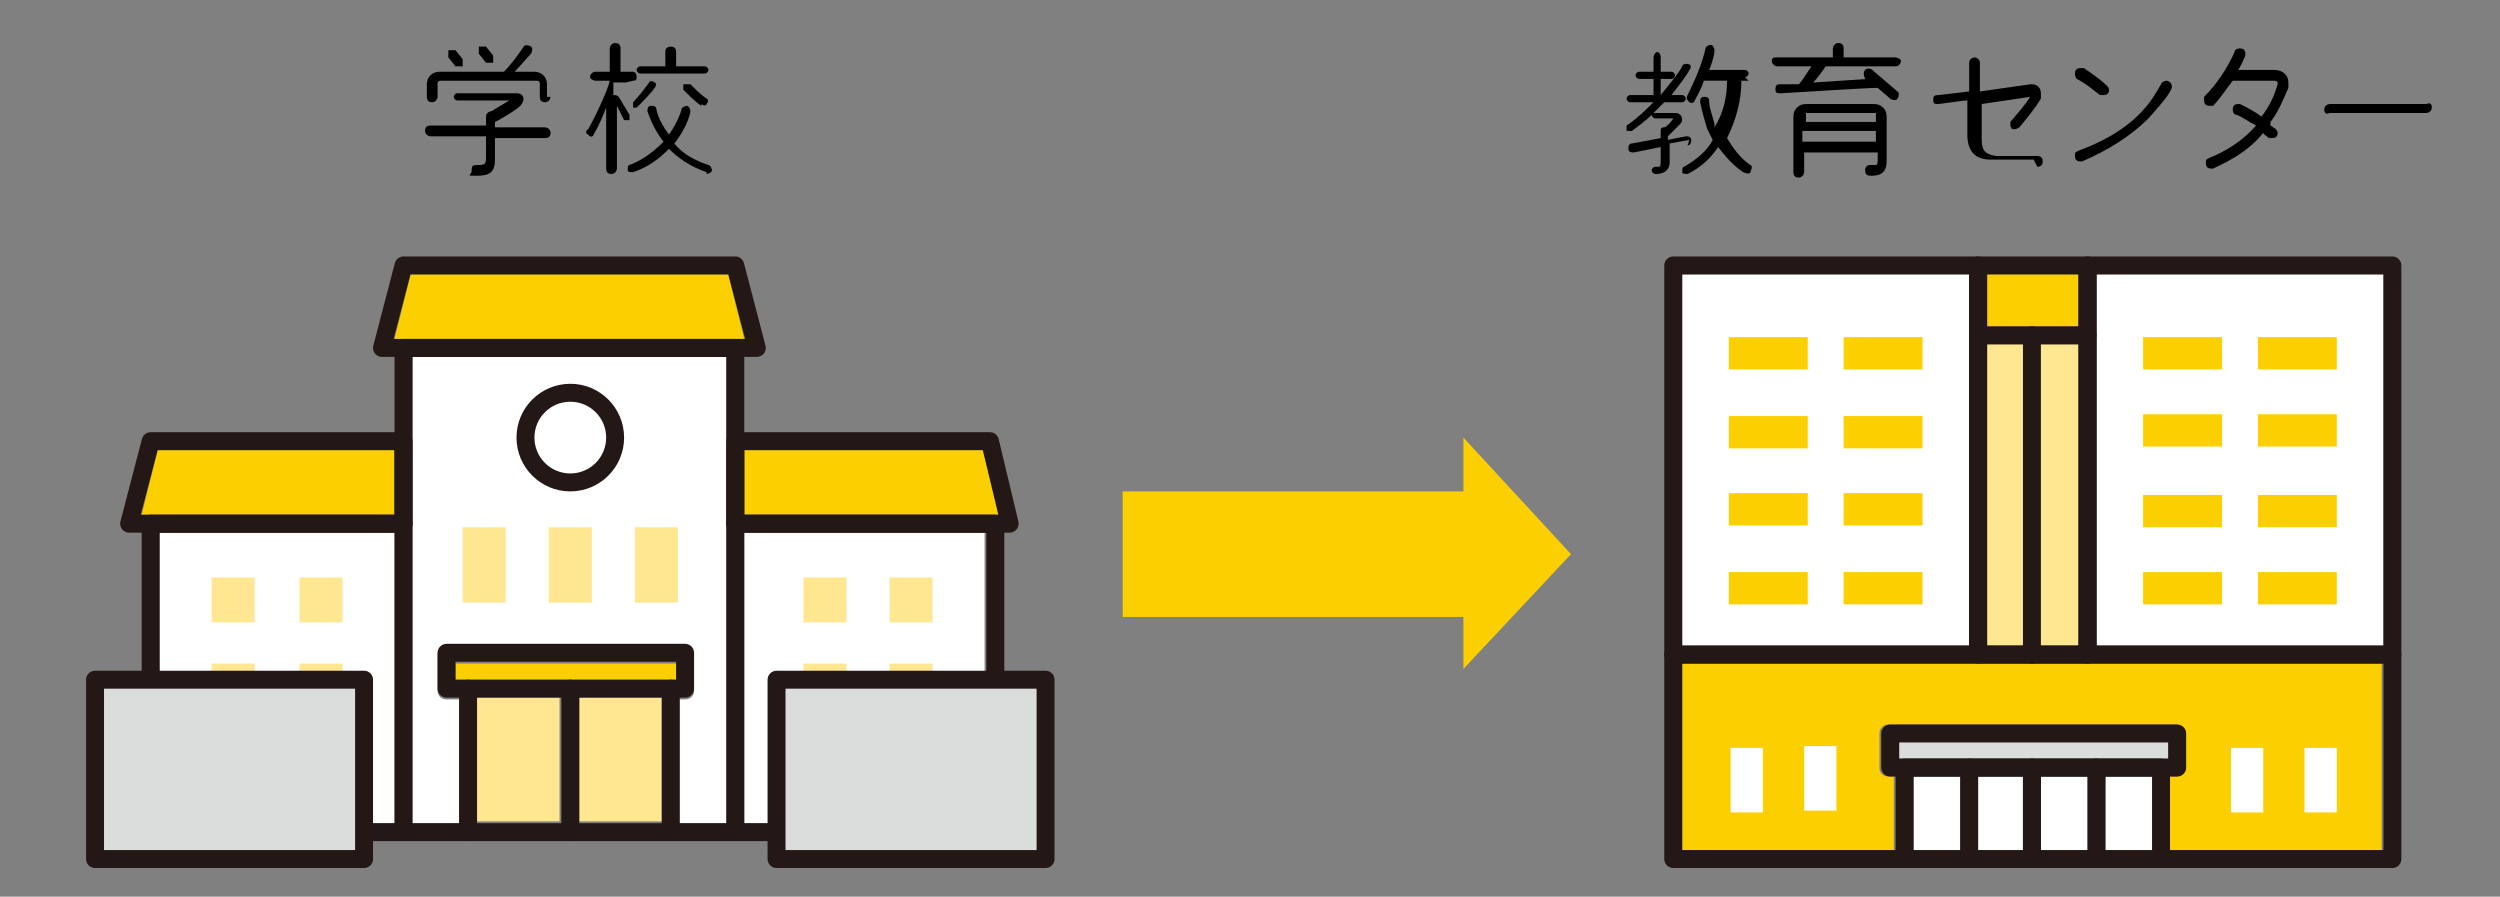 <?xml version="1.0" encoding="UTF-8"?>
<svg id="_レイヤー_1" data-name="レイヤー_1" xmlns="http://www.w3.org/2000/svg" version="1.1" viewBox="0 0 139.4 50">
  <rect x="0" y="0" width="139.4" height="50" fill="#808080" stroke="none"/>
  <!-- Generator: Adobe Illustrator 29.2.1, SVG Export Plug-In . SVG Version: 2.1.0 Build 116)  -->
  <defs>
    <style>
      .st0 {
        fill: #fff;
      }

      .st1 {
        fill: #ffe791;
      }

      .st2 {
        stroke-width: 1px;
      }

      .st2, .st3 {
        fill: none;
        stroke: #231815;
        stroke-linecap: round;
        stroke-linejoin: round;
      }

      .st3 {
        stroke-width: 1px;
      }

      .st4 {
        fill: #dbdcdc;
      }

      .st5 {
        fill: #fccf00;
      }

      .st6 {
        fill: #5db6e7;
      }
    </style>
  </defs>
  <g>
    <rect class="st0" x="117.4" y="43.3" width="2.6" height="4.1"/>
    <rect class="st0" x="110.3" y="43.3" width="2.6" height="4.1"/>
    <rect class="st0" x="113.8" y="43.3" width="2.6" height="4.1"/>
    <rect class="st0" x="106.7" y="43.3" width="2.6" height="4.1"/>
    <g>
      <path class="st6" d="M110.3,37h6.1c.3,0,.5-.2.5-.5h-7.1c0,.3.2.5.5.5Z"/>
      <polygon class="st0" points="109.8 36.5 109.8 15.3 93.8 15.3 93.8 36.5 93.8 36.5 109.8 36.5 109.8 36.5"/>
      <path class="st5" d="M116.9,36.5c0,.3-.2.5-.5.5h-6.1c-.3,0-.5-.2-.5-.5h-16v10.9h11.8v-4.1h-.3c-.3,0-.5-.2-.5-.5v-1.9c0-.3.2-.5.5-.5h16c.3,0,.5.2.5.5v1.9c0,.3-.2.5-.5.5h-.3v4.1h11.8v-10.9h-16Z"/>
      <polygon class="st0" points="132.9 36.5 132.9 15.3 116.9 15.3 116.9 36.5 116.9 36.5 132.9 36.5 132.9 36.5"/>
    </g>
    <rect class="st1" x="110.8" y="19.2" width="5.1" height="16.8"/>
    <rect class="st5" x="110.8" y="15.3" width="5.1" height="2.9"/>
    <polygon class="st4" points="105.8 42.3 105.8 41.3 120.9 41.3 120.9 42.3 120.5 42.3 113.3 42.3 106.2 42.3 105.8 42.3"/>
    <g>
      <rect class="st3" x="105.3" y="40.8" width="16" height="1.9" transform="translate(226.7 83.6) rotate(180)"/>
      <rect class="st3" x="93.3" y="36.5" width="40.1" height="11.4"/>
      <rect class="st3" x="110.3" y="14.8" width="6.1" height="21.7"/>
      <rect class="st3" x="116.4" y="14.8" width="17" height="21.7"/>
      <rect class="st3" x="93.3" y="14.8" width="17" height="21.7"/>
      <g>
        <polyline class="st3" points="106.2 47.9 106.2 42.8 113.3 42.8 113.3 47.9"/>
        <line class="st3" x1="109.8" y1="42.8" x2="109.8" y2="47.9"/>
      </g>
      <g>
        <polyline class="st3" points="113.3 47.9 113.3 42.8 120.5 42.8 120.5 47.9"/>
        <line class="st3" x1="116.9" y1="42.8" x2="116.9" y2="47.9"/>
      </g>
      <g>
        <rect class="st5" x="102.8" y="18.8" width="4.4" height="1.8"/>
        <rect class="st5" x="96.4" y="18.8" width="4.4" height="1.8"/>
      </g>
      <g>
        <rect class="st5" x="102.8" y="23.2" width="4.4" height="1.8"/>
        <rect class="st5" x="96.4" y="23.2" width="4.4" height="1.8"/>
      </g>
      <g>
        <rect class="st5" x="102.8" y="27.5" width="4.4" height="1.8"/>
        <rect class="st5" x="96.4" y="27.5" width="4.4" height="1.8"/>
      </g>
      <g>
        <rect class="st5" x="102.8" y="31.9" width="4.4" height="1.8"/>
        <rect class="st5" x="96.4" y="31.9" width="4.4" height="1.8"/>
        <rect class="st0" x="95.6" y="42.5" width="3.6" height="1.8" transform="translate(140.8 -53.9) rotate(90)"/>
        <rect class="st0" x="99.6" y="42.5" width="3.6" height="1.8" transform="translate(144.9 -58) rotate(90)"/>
      </g>
      <g>
        <rect class="st5" x="119.5" y="18.8" width="4.4" height="1.8" transform="translate(243.4 39.4) rotate(180)"/>
        <rect class="st5" x="125.8" y="18.8" width="4.4" height="1.8" transform="translate(256.1 39.4) rotate(180)"/>
      </g>
      <g>
        <rect class="st5" x="119.5" y="23.2" width="4.4" height="1.8" transform="translate(243.4 48.1) rotate(180)"/>
        <rect class="st5" x="125.8" y="23.2" width="4.4" height="1.8" transform="translate(256.1 48.1) rotate(180)"/>
      </g>
      <g>
        <rect class="st5" x="119.5" y="27.5" width="4.4" height="1.8" transform="translate(243.4 56.9) rotate(180)"/>
        <rect class="st5" x="125.8" y="27.5" width="4.4" height="1.8" transform="translate(256.1 56.9) rotate(180)"/>
      </g>
      <g>
        <rect class="st5" x="119.5" y="31.9" width="4.4" height="1.8" transform="translate(243.4 65.6) rotate(180)"/>
        <rect class="st5" x="125.8" y="31.9" width="4.4" height="1.8" transform="translate(256.1 65.6) rotate(180)"/>
        <rect class="st0" x="127.6" y="42.5" width="3.6" height="1.8" transform="translate(172.8 -85.9) rotate(90)"/>
        <rect class="st0" x="123.5" y="42.5" width="3.6" height="1.8" transform="translate(168.7 -81.8) rotate(90)"/>
      </g>
      <line class="st3" x1="110.3" y1="18.7" x2="116.4" y2="18.7"/>
      <line class="st3" x1="113.3" y1="36.5" x2="113.3" y2="18.7"/>
    </g>
  </g>
  <g>
    <path d="M94.2,7.8l-1.1.2v.9c0,.3,0,.5-.3.7-.2.1-.4.1-.5.1s-.2-.1-.2-.2.1-.2.2-.2.2,0,.2,0c.1,0,.1-.2.1-.3v-.8l-1.5.3c-.1,0-.3,0-.3-.2,0-.1,0-.3.2-.3l1.6-.3v-.4c0-.1,0-.2.2-.2.1,0,.4-.3.5-.5h-1c-.1,0-.2-.1-.2-.2-.3.3-.7.6-1.1.9-.1,0-.3,0-.3,0s0-.3,0-.3c.6-.4,1.1-.9,1.5-1.3h-1.3c-.1,0-.2-.1-.2-.2s.1-.2.2-.2h1.3v-.9h-.8c-.1,0-.2-.1-.2-.2s.1-.2.2-.2h.8v-.8c0-.1.1-.3.2-.3s.2.1.2.3v.8h.6c.1,0,.2.1.2.2s-.1.2-.2.2h-.6v.9h0c.4-.5,1-1.2,1.2-1.6,0-.1.2-.2.4-.1.1,0,.1.2,0,.3-.2.4-.7,1-1,1.4h.6c.1,0,.2.1.2.2s-.1.2-.2.2h-1c-.1.1-.4.4-.6.6h1.2c.4,0,.5.4.3.6-.2.2-.5.5-.7.7v.2l1-.2c.1,0,.3,0,.3.2,0,.1,0,.3-.2.3ZM97.5,4.5h-.4c0,1.1-.3,2.2-.8,3.2.3.5.7,1.1,1.3,1.5.1,0,.1.2,0,.4,0,.1-.2.1-.4,0-.6-.4-1-.9-1.4-1.4-.4.6-.9,1.1-1.7,1.5-.1,0-.3,0-.3-.1,0-.1,0-.3.1-.3.7-.4,1.3-.9,1.6-1.5-.1-.2-.2-.4-.3-.6-.1-.3-.3-1-.4-1.5,0-.1,0-.3.2-.3.1,0,.3,0,.3.2,0,.4.2.9.3,1.3v.2c.5-.8.7-1.7.7-2.6h-1.3c-.1.4-.3.7-.5,1.1,0,.1-.2.2-.3.1s-.2-.2-.1-.4c.4-.8.8-1.7,1-2.6,0-.1.2-.2.3-.2.1,0,.2.2.2.3,0,.3-.2.9-.3,1.1h2c.1,0,.2.1.2.2s-.1.2-.2.2Z"/>
    <path d="M105.8,3.7h-4c-.2.3-.5.7-.7.9l3.1-.2h-.2c-.1-.2-.1-.4,0-.5s.3-.1.4,0l1.4,1.2c.1,0,.1.3,0,.4,0,.1-.3.1-.4,0l-.7-.6c-.7,0-5.2.3-5.4.3s-.3,0-.3-.2c0-.1,0-.3.2-.3h1.1c.2-.2.5-.7.7-1h-1.9c-.1,0-.3-.1-.3-.3s.1-.2.3-.2h3.1v-.5c0-.1.1-.3.3-.3s.3.1.3.3v.5h2.9c.1,0,.3.1.3.2s-.1.3-.3.3ZM105.2,8.9c0,.2,0,.5-.2.7-.2.2-.5.2-.7.2s-.3-.1-.3-.3.1-.3.3-.3.3,0,.3,0c.1,0,.1-.2.1-.3v-.4h-4.1v1.1c0,.1-.1.3-.3.3s-.3-.1-.3-.3v-3c0-.2,0-.4.2-.6.2-.2.4-.2.6-.2h3.6c.2,0,.4,0,.6.2.2.2.2.4.2.6v2.4ZM104.6,6.8v-.3c0-.1,0-.2,0-.2,0,0,0,0-.2,0h-3.5c-.1,0-.2,0-.2,0,0,0,0,0,0,.2v.3h4.1ZM104.6,7.9v-.6h-4.1v.6h4.1Z"/>
    <path d="M113.4,8.9c-.8,0-1.6,0-2.4,0-.9,0-1.3-.5-1.3-1.4v-1.9c-.2,0-.8.1-1.6.2-.2,0-.3,0-.3-.2,0-.2,0-.3.3-.3l1.7-.2v-1.6c0-.2.2-.3.3-.3s.3.1.3.3c0,.4,0,.9,0,1.6l2.8-.4s0,0,.1,0c.3,0,.5.2.5.5s0,.2,0,.3c-.3.5-.7,1-1.2,1.6,0,0-.2.1-.2.1s-.1,0-.2,0c0,0-.1-.1-.1-.2s0-.1,0-.2c.4-.5.8-.9,1.1-1.4l-2.7.4v2c0,.6.2.8.8.9.7,0,1.4,0,2.3,0,.2,0,.3.1.3.3,0,.2-.1.3-.3.3Z"/>
    <path d="M119.8,6.6c-1,1-2.3,1.8-3.7,2.4,0,0,0,0-.1,0-.2,0-.3-.1-.3-.3s0-.2.2-.3c1.9-.7,3.4-1.7,4.3-3.2l.3-.5c0-.1.2-.2.3-.2s.3.1.3.3,0,0,0,.1c-.2.5-.7,1-1.3,1.7ZM117.1,5.3c-.3-.2-.7-.6-1.3-.9,0,0-.1-.1-.1-.3,0-.2.1-.3.3-.3s.1,0,.2,0c.6.4,1,.7,1.3,1,0,0,.1.1.1.2,0,.2-.1.3-.3.3s-.1,0-.2,0Z"/>
    <path d="M126.6,7l.3.2c0,0,.1.1.1.2,0,.2-.1.3-.3.3s-.2,0-.3-.1c0,0-.2-.1-.2-.2-.7.9-1.7,1.5-2.8,2,0,0,0,0-.1,0-.2,0-.3-.1-.3-.3s0-.2.2-.3c1-.4,1.9-1,2.6-1.8-.4-.2-.8-.5-1.1-.6-.1,0-.2-.1-.2-.3s.1-.3.3-.3,0,0,.1,0c.4.2.8.4,1.2.7.4-.5.7-1.1.9-1.8,0,0,0,0,0-.1,0,0,0-.1-.2-.1-1,0-1.8,0-2.3,0-.4.5-.7,1-1.1,1.4,0,0-.1,0-.2,0-.2,0-.3-.1-.3-.3s0-.2,0-.2c.7-.7,1.3-1.6,1.7-2.5,0-.1.1-.2.3-.2s.3.1.3.3,0,0,0,.1c-.1.2-.2.5-.4.8.2,0,.6,0,1,0,.6,0,.9,0,1,0,.5,0,.8.3.8.7s0,.2,0,.3c-.3.7-.6,1.4-1,1.9Z"/>
    <path d="M135.3,6.3h-5.4c-.2.1-.3,0-.3-.2s.2-.3.3-.3h5.4c.2-.1.3,0,.3.2s-.2.3-.3.3Z"/>
  </g>
  <polygon class="st5" points="87.6 30.9 81.6 24.4 81.6 27.4 62.6 27.4 62.6 34.4 81.6 34.4 81.6 37.3 87.6 30.9"/>
  <g>
    <polygon class="st5" points="54.8 25.1 55.7 28.7 55.5 28.7 41.5 28.7 41.5 25.1 54.8 25.1"/>
    <polygon class="st5" points="22.9 15.3 40.6 15.3 41.5 18.9 41 18.9 22.5 18.9 22 18.9 22.9 15.3"/>
    <path class="st0" d="M40.5,19.9v26h-2.6v-6.9h.3c.3,0,.5-.2.5-.5v-2c0-.3-.2-.5-.5-.5h-13.3c-.3,0-.5.2-.5.5v2c0,.3.2.5.5.5h.7v6.9h-2.6v-26h17.5Z"/>
    <rect class="st5" x="25.4" y="37" width="12.3" height=".9"/>
    <rect class="st1" x="26.6" y="38.9" width="4.6" height="6.9"/>
    <rect class="st1" x="32.3" y="38.9" width="4.6" height="6.9"/>
    <polygon class="st5" points="8.8 25.1 22 25.1 22 28.7 8.4 28.7 7.9 28.7 8.8 25.1"/>
    <rect class="st0" x="8.9" y="29.7" width="13.1" height="16.2"/>
    <rect class="st0" x="41.5" y="29.7" width="13.4" height="16.2"/>
    <g>
      <line class="st2" x1="37.4" y1="46.4" x2="37.4" y2="38.4"/>
      <line class="st2" x1="26.1" y1="38.4" x2="26.1" y2="46.4"/>
      <rect class="st2" x="24.9" y="36.5" width="13.3" height="2" transform="translate(63.1 74.9) rotate(180)"/>
      <line class="st2" x1="31.8" y1="38.4" x2="31.8" y2="46.4"/>
      <polyline class="st2" points="55.5 46.4 55.5 29.2 41 29.2"/>
      <polyline class="st2" points="8.4 46.4 8.4 29.2 22.5 29.2"/>
      <rect class="st1" x="35.4" y="29.4" width="2.4" height="4.2"/>
      <rect class="st1" x="30.6" y="29.4" width="2.4" height="4.2"/>
      <rect class="st1" x="25.8" y="29.4" width="2.4" height="4.2"/>
      <rect class="st1" x="49.6" y="32.2" width="2.4" height="2.5"/>
      <rect class="st1" x="44.8" y="32.2" width="2.4" height="2.5"/>
      <rect class="st1" x="16.7" y="32.2" width="2.4" height="2.5"/>
      <rect class="st1" x="11.8" y="32.2" width="2.4" height="2.5"/>
      <rect class="st1" x="49.6" y="37" width="2.4" height="6.5"/>
      <rect class="st1" x="44.8" y="37" width="2.4" height="6.5"/>
      <rect class="st1" x="16.7" y="37" width="2.4" height="6.5"/>
      <rect class="st1" x="11.8" y="37" width="2.4" height="6.5"/>
      <line class="st2" x1="8.4" y1="46.4" x2="55.5" y2="46.4"/>
      <polygon class="st2" points="22.5 29.2 7.2 29.2 8.4 24.6 22.5 24.6 22.5 29.2"/>
      <polygon class="st2" points="41 29.2 56.3 29.2 55.2 24.6 41 24.6 41 29.2"/>
      <polygon class="st2" points="21.3 19.4 42.2 19.4 41 14.8 22.5 14.8 21.3 19.4"/>
      <polyline class="st2" points="41 46.4 41 19.4 22.5 19.4 22.5 46.4"/>
      <circle class="st2" cx="31.8" cy="24.4" r="2.5"/>
    </g>
  </g>
  <g>
    <g>
      <rect class="st4" x="43.3" y="37.9" width="15" height="10"/>
      <rect class="st2" x="43.3" y="37.9" width="15" height="10"/>
    </g>
    <g>
      <rect class="st4" x="5.3" y="37.9" width="15" height="10"/>
      <rect class="st2" x="5.3" y="37.9" width="15" height="10"/>
    </g>
  </g>
  <g>
    <path d="M30.4,7.7h-2.8v1.2c0,.7-.3.9-1,.9s-.3,0-.3-.3.1-.3.3-.3c.4,0,.5,0,.5-.4v-1.2h-3.1c-.1,0-.3-.1-.3-.3s.1-.3.3-.3h3.1v-.5c0-.2.2-.3.3-.3l1-.6h-2.9c-.1,0-.2-.1-.2-.2s.1-.2.2-.2h3.3c.5,0,.5.5.1.8-.4.3-.9.6-1.3.8v.3h2.8c.1,0,.3.1.3.3s-.1.3-.3.3ZM30.7,5.4c0,.1-.1.3-.3.3s-.3-.1-.3-.3v-.7c0-.1,0-.2-.2-.2h-5.3c-.1,0-.2,0-.2.2v.7c0,.1-.1.3-.3.3s-.3-.1-.3-.3v-.7c0-.4.3-.7.7-.7h3.6c.3-.3.7-.8,1.1-1.4,0-.1.3-.1.4,0,.1,0,.1.3,0,.4l-.9,1h1.1c.4,0,.7.3.7.7v.7ZM25.8,3.3c0,.1,0,.3,0,.4-.1,0-.3,0-.4,0l-.4-.5c0-.1,0-.3,0-.4.1,0,.3,0,.4,0l.4.5ZM27.5,3.1c0,.1,0,.3,0,.4-.1,0-.3,0-.4,0l-.4-.5c0-.1,0-.3,0-.4.1,0,.3,0,.4,0l.4.5Z"/>
    <path d="M34.9,4.6h-.7v.7c.1,0,.2,0,.3.1l.6,1c0,.1,0,.3,0,.3-.1,0-.3,0-.3,0l-.4-.8v3.5c0,.1-.1.3-.3.3s-.3-.1-.3-.3v-3.4c-.2.5-.4,1-.7,1.5,0,.1-.2.2-.3,0-.1,0-.2-.2,0-.3.4-.7,1.1-2.2,1.2-2.7h-.8c-.1,0-.3-.1-.3-.2s.1-.3.3-.3h.8v-1.3c0-.1.1-.3.3-.3s.3.1.3.3v1.3h.7c.1,0,.2.1.2.3s-.1.2-.2.2ZM39.4,9.6c-.9-.3-1.6-.8-2.1-1.3-.5.5-1.1,1-2,1.3-.1,0-.3,0-.3-.1,0-.1,0-.3.1-.3.8-.3,1.4-.8,1.9-1.3-.4-.5-.7-1.1-.9-1.7,0-.1,0-.3.2-.3.1,0,.3,0,.3.2.1.5.4,1,.7,1.4.3-.4.6-1,.7-1.4,0-.1.2-.2.3-.2.1,0,.2.2.2.3-.1.6-.5,1.3-.9,1.8.4.5,1,.9,1.9,1.2.1,0,.2.2.2.3,0,.1-.2.2-.3.2ZM35.7,6c0,0-.3,0-.4,0,0,0,0-.2,0-.3.3-.3.6-.7.9-1.1,0-.1.2-.1.3,0,.1,0,.1.2,0,.3-.2.3-.6.7-1,1.1ZM39.3,4.1h-3.6c-.1,0-.2-.1-.2-.2s.1-.2.2-.2h1.4v-.8c0-.2.1-.3.3-.3s.3.1.3.3v.8h1.6c.1,0,.2.1.2.2s-.1.2-.2.2ZM39.1,5.9c-.3-.2-.7-.6-1-.9,0-.1,0-.2,0-.3.1,0,.3,0,.4,0,.3.3.6.6.9.8.1,0,.1.2,0,.3,0,.1-.2.1-.3,0Z"/>
  </g>
</svg>